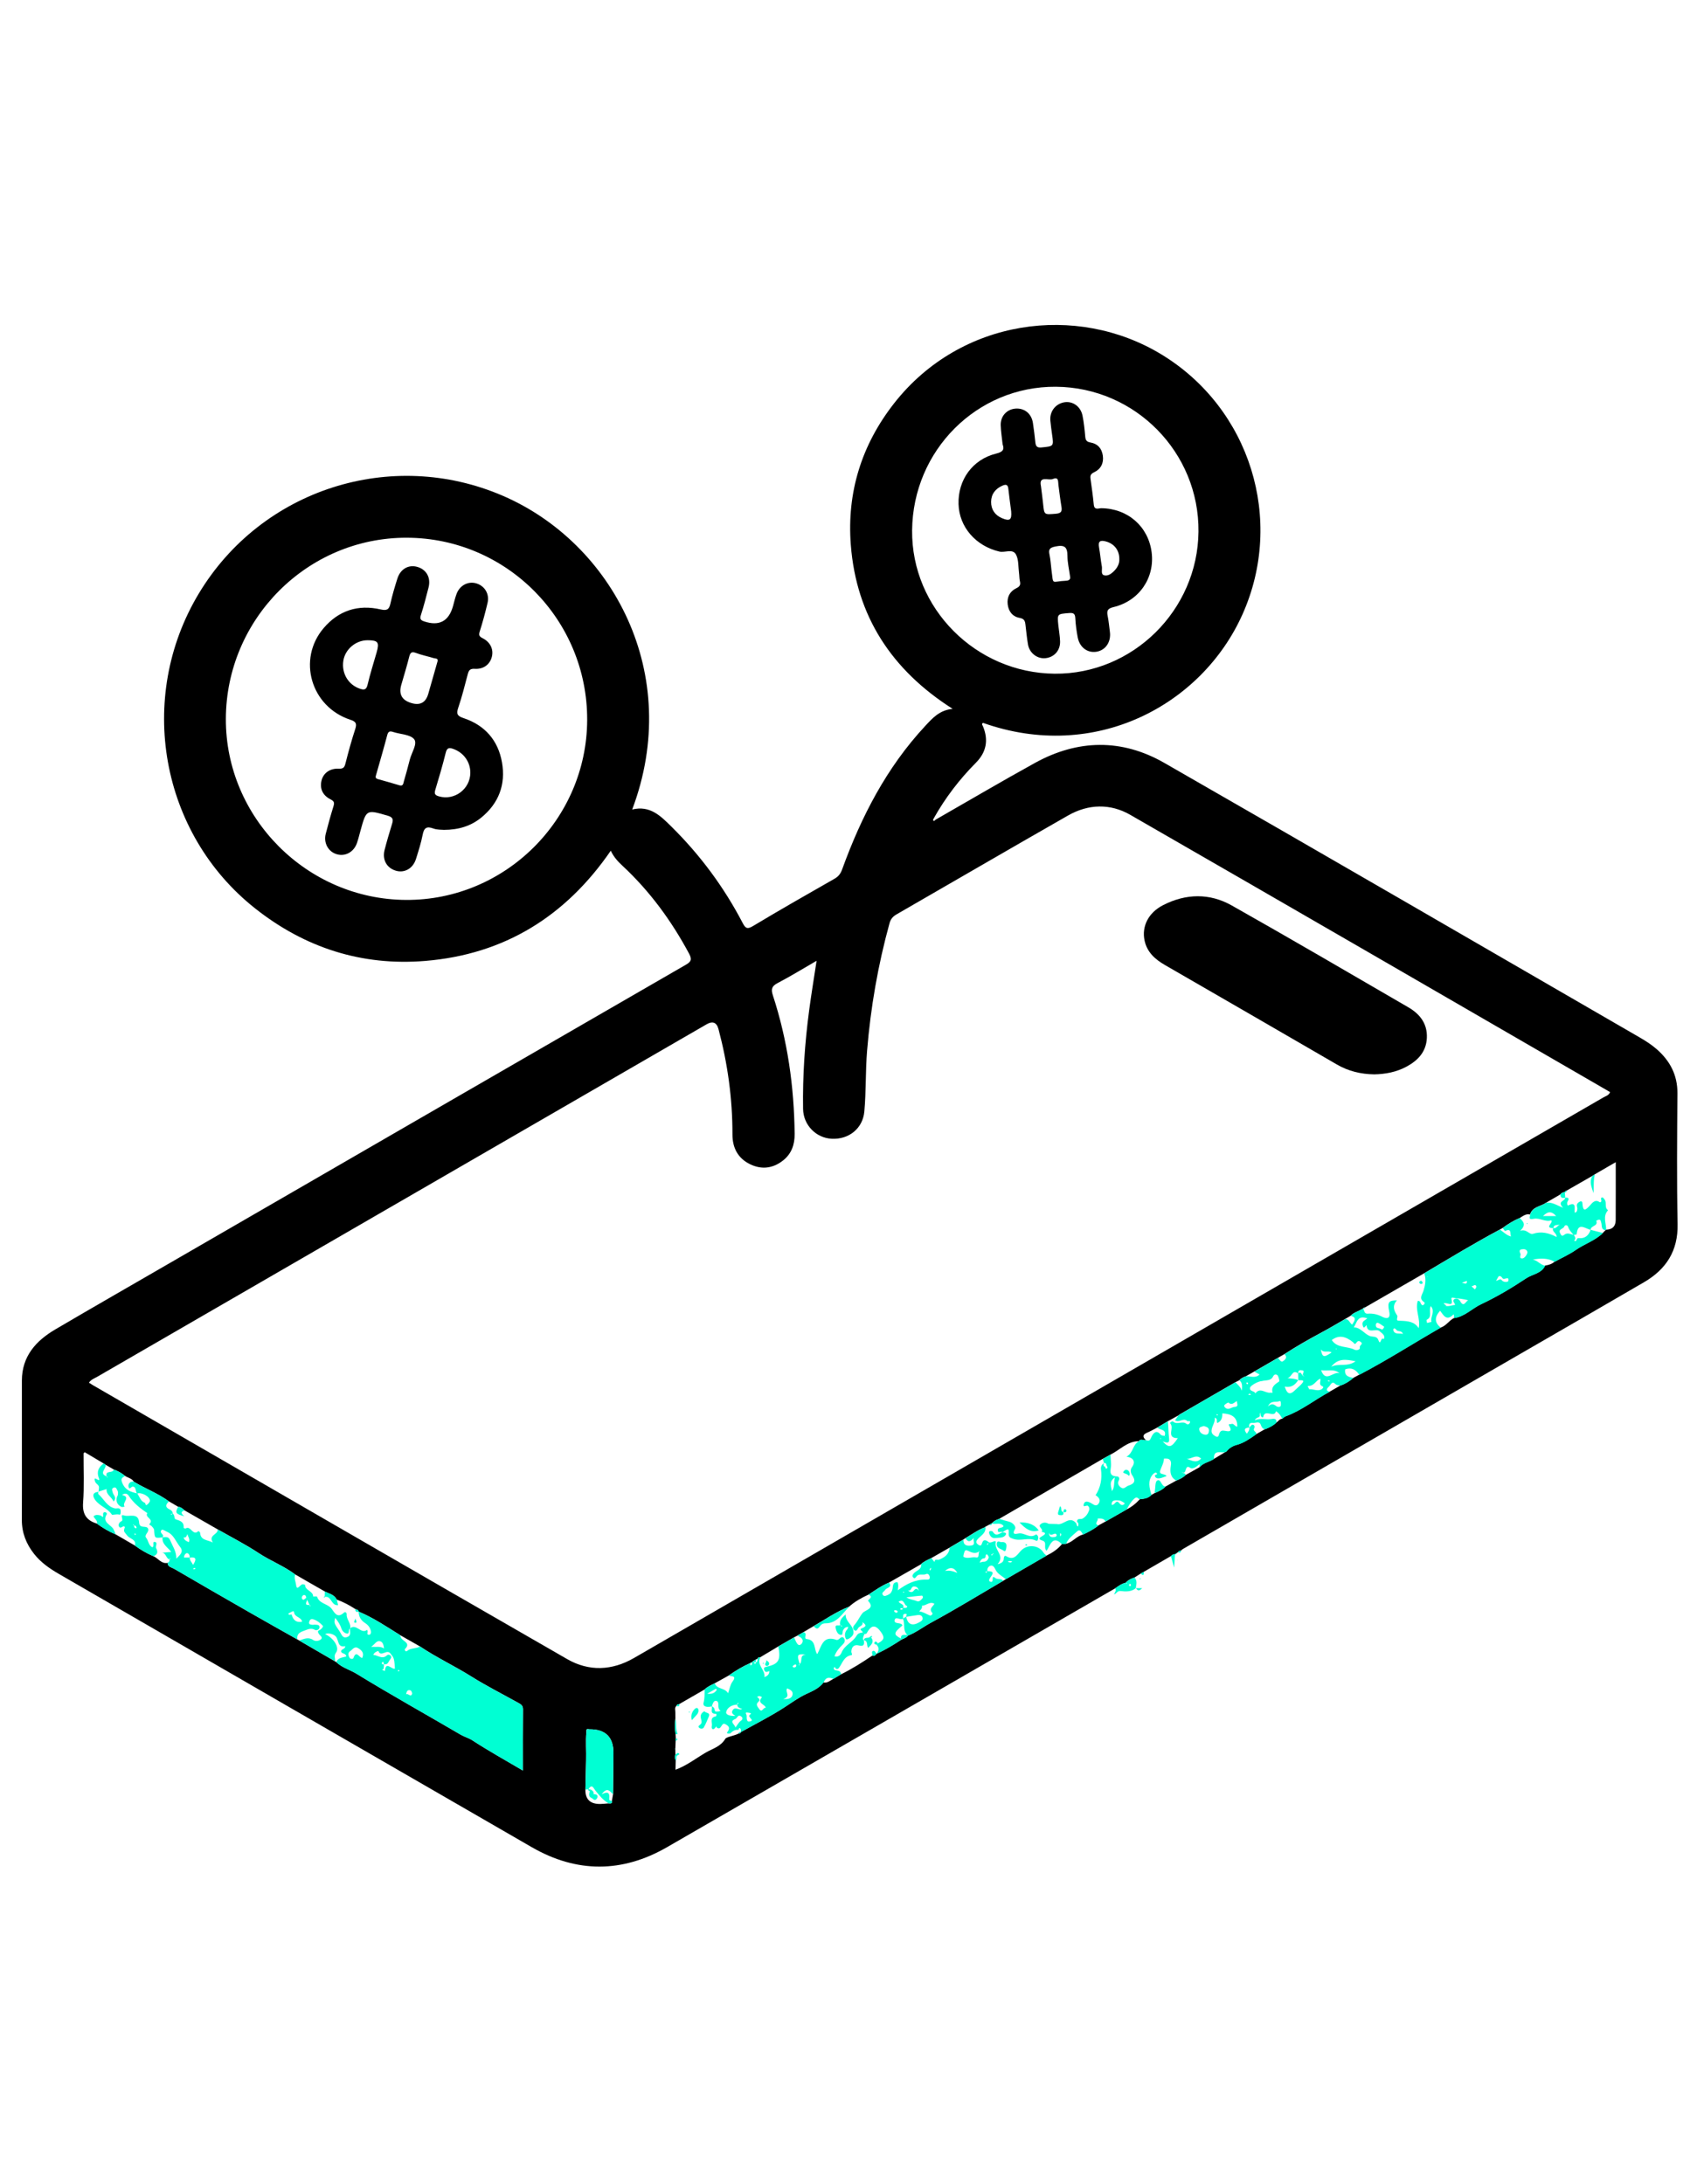 <svg width="156" height="200" viewBox="0 0 156 200" fill="none" xmlns="http://www.w3.org/2000/svg">
<path d="M85.639 75.067C88.673 73.329 91.684 71.553 94.743 69.866C98.674 67.695 102.708 67.632 106.593 69.86C121.134 78.202 135.631 86.621 150.141 95.017C150.672 95.326 151.2 95.665 151.662 96.068C152.879 97.131 153.58 98.435 153.567 100.115C153.538 104.11 153.503 108.107 153.582 112.103C153.63 114.549 152.533 116.233 150.515 117.411C146.742 119.615 142.951 121.794 139.168 123.983C128.872 129.94 118.575 135.896 108.28 141.853C108.216 141.89 108.166 141.951 108.109 141.999C107.99 141.999 107.893 142.031 107.845 142.153C107.806 142.153 107.776 142.165 107.752 142.195C107.686 142.241 107.619 142.287 107.553 142.333L107.568 142.326C107.407 142.3 107.304 142.4 107.196 142.494C106.369 142.974 105.544 143.454 104.717 143.932C104.625 143.984 104.532 144.036 104.438 144.089C104.244 144.213 104.049 144.337 103.855 144.459C103.55 144.558 103.264 144.689 103.05 144.942L103.057 144.933C102.688 145.014 102.394 145.238 102.093 145.446C88.422 153.346 74.754 161.252 61.077 169.143C56.958 171.519 52.794 171.521 48.683 169.15C34.247 160.824 19.826 152.471 5.397 144.13C4.544 143.637 3.745 143.083 3.126 142.3C2.403 141.383 1.996 140.367 2 139.173C2.017 134.919 1.993 130.663 2.004 126.409C2.009 124.201 3.287 122.78 5.061 121.737C8.521 119.704 12.001 117.71 15.474 115.699C31.236 106.582 46.995 97.462 62.764 88.358C63.267 88.068 63.377 87.872 63.082 87.322C61.474 84.322 59.493 81.614 57 79.291C56.585 78.903 56.197 78.501 55.916 77.901C51.785 83.914 46.164 87.402 38.916 87.994C33.124 88.469 27.922 86.794 23.363 83.19C14.682 76.324 12.463 63.913 18.19 54.368C23.937 44.792 35.835 40.988 46.054 45.408C56.06 49.738 62.557 61.703 57.877 74.129C59.52 73.728 60.492 74.727 61.492 75.718C64.112 78.312 66.28 81.241 67.984 84.507C68.224 84.965 68.373 85.136 68.922 84.808C71.39 83.325 73.894 81.896 76.395 80.471C76.759 80.264 76.955 80.004 77.095 79.618C78.843 74.786 81.166 70.283 84.698 66.483C85.364 65.765 86.018 65.021 87.216 64.912C81.639 61.362 78.397 56.431 77.891 49.897C77.518 45.083 78.882 40.721 81.869 36.914C87.942 29.174 98.582 27.749 106.325 32.453C114.452 37.39 117.626 47.603 113.745 56.266C110.029 64.563 100.262 69.836 89.993 66.194C89.831 66.301 89.951 66.413 89.993 66.517C90.514 67.77 90.299 68.882 89.343 69.846C87.829 71.372 86.535 73.065 85.483 74.941C85.459 75.004 85.4 75.1 85.42 75.12C85.507 75.211 85.582 75.153 85.641 75.067H85.639ZM69.2 151.969C69.121 152.013 69.04 152.06 68.96 152.104C68.912 152.143 68.862 152.181 68.814 152.22C68.778 152.229 68.746 152.246 68.719 152.27C68.008 152.589 67.341 152.981 66.708 153.433C66.283 153.67 65.859 153.904 65.434 154.14C65.111 154.305 64.767 154.439 64.507 154.707C63.732 155.154 62.956 155.599 62.183 156.046C62.076 156.068 61.959 156.077 61.926 156.214C61.734 156.382 61.834 156.6 61.828 156.799V156.792C61.828 156.987 61.832 157.185 61.832 157.381C61.775 157.85 61.769 158.318 61.847 158.786C61.854 158.918 61.861 159.051 61.869 159.183C61.863 159.267 61.86 159.352 61.854 159.437C61.845 159.663 61.837 159.886 61.828 160.111L61.797 160.133L61.825 160.159C61.826 160.329 61.828 160.501 61.832 160.671C61.776 160.855 61.782 161.036 61.861 161.213C61.854 161.492 61.849 161.771 61.841 162.05L61.837 162.077L61.849 162.052C62.855 161.688 63.697 161.025 64.605 160.49C65.224 160.126 65.969 159.951 66.403 159.225C66.512 159.044 67.204 158.959 67.603 158.752C67.707 158.736 67.814 158.723 67.83 158.588V158.605C69.162 157.859 70.53 157.172 71.807 156.345C72.465 155.92 73.103 155.448 73.805 155.121C74.399 154.844 74.981 154.604 75.391 154.068C75.743 154.137 75.987 153.902 76.26 153.753C76.501 153.61 76.742 153.468 76.982 153.326C77.992 152.83 78.939 152.231 79.868 151.598C80.043 151.668 80.147 151.569 80.241 151.443L80.25 151.439C81.055 151.07 81.81 150.612 82.549 150.125C82.763 150.038 82.983 149.962 83.134 149.772C83.893 149.467 84.541 148.96 85.257 148.572C87.488 147.365 89.651 146.035 91.839 144.754C91.919 144.706 91.998 144.66 92.077 144.612C93.32 143.892 94.562 143.172 95.805 142.452C96.34 142.189 96.833 141.87 97.216 141.401L97.594 141.362C98.192 141.235 98.549 140.661 99.141 140.524C99.642 140.288 100.133 140.033 100.565 139.682C100.779 139.564 100.991 139.448 101.205 139.33C101.85 138.96 102.492 138.593 103.137 138.224C103.591 138.002 103.977 137.694 104.316 137.321C104.331 137.306 104.364 137.308 104.388 137.301C104.366 137.295 104.344 137.288 104.32 137.282C104.719 137.251 105.114 137.21 105.407 136.891C105.507 136.835 105.607 136.78 105.707 136.725C106.063 136.568 106.425 136.418 106.7 136.126C107.028 135.944 107.357 135.763 107.686 135.58C107.99 135.451 108.297 135.32 108.531 135.074C108.958 134.836 109.386 134.596 109.813 134.358C110.154 133.935 110.712 133.885 111.131 133.595C111.513 133.366 111.895 133.135 112.276 132.906C112.516 132.6 112.842 132.404 113.204 132.306C113.88 132.126 114.428 131.729 114.986 131.341C115.255 131.186 115.527 131.029 115.796 130.874C116.18 130.735 116.539 130.552 116.838 130.268C117.028 130.165 117.135 129.932 117.38 129.917C117.482 129.84 117.571 129.733 117.685 129.692C119.151 129.164 120.355 128.167 121.714 127.447C122.048 127.255 122.382 127.061 122.714 126.869C123.157 126.723 123.543 126.476 123.894 126.173L124.426 125.889C126.975 124.558 129.396 122.998 131.888 121.569C132.391 121.413 132.656 120.928 133.103 120.699C134.084 120.568 134.75 119.816 135.601 119.418C137.03 118.747 138.402 117.928 139.717 117.051C140.293 116.667 141.11 116.622 141.448 115.889C141.766 115.845 142.067 115.758 142.312 115.539C142.962 115.182 143.649 114.878 144.255 114.457C145.058 113.899 146.022 113.602 146.731 112.904C146.815 112.817 146.9 112.73 146.987 112.644L147.026 112.607C147.606 112.598 147.912 112.297 147.916 111.726C147.925 109.989 147.92 108.251 147.92 106.422C147.214 106.83 146.605 107.184 145.996 107.537C145.918 107.587 145.841 107.637 145.763 107.686C144.984 108.133 144.205 108.578 143.426 109.025C143.339 109.053 143.241 109.069 143.241 109.193L143.248 109.167C143.077 109.167 142.944 109.236 142.848 109.376C142.407 109.632 141.963 109.887 141.522 110.144C141.031 110.491 140.287 110.493 140.073 111.215C139.687 111.119 139.417 111.366 139.122 111.54C138.553 111.767 138.044 112.095 137.553 112.454L137.298 112.598C134.942 113.857 132.662 115.243 130.365 116.606C128.558 117.649 126.748 118.694 124.941 119.737C124.889 119.711 124.854 119.726 124.832 119.78L124.782 119.813C124.422 120.071 123.957 120.152 123.643 120.49C123.468 120.594 123.292 120.697 123.115 120.801C122.402 121.209 121.701 121.633 120.977 122.019C119.819 122.639 118.68 123.289 117.578 124.004C117.38 124.116 117.181 124.231 116.984 124.343C116.262 124.761 115.538 125.18 114.816 125.597C114.567 125.739 114.316 125.881 114.066 126.024C113.834 126.105 113.616 126.208 113.448 126.397C113.328 126.457 113.208 126.517 113.088 126.577C111.386 127.562 109.683 128.547 107.981 129.531C107.935 129.57 107.889 129.607 107.841 129.646L107.854 129.626C107.534 129.801 107.215 129.978 106.896 130.154C106.576 130.346 106.257 130.538 105.937 130.73C105.625 130.888 105.323 131.062 105.001 131.201C104.578 131.383 104.608 131.603 104.907 131.874C104.693 131.933 104.438 131.699 104.255 131.969C103.192 131.98 102.511 132.79 101.641 133.211C101.407 133.34 101.172 133.471 100.938 133.601C97.781 135.428 94.625 137.258 91.47 139.086C91.206 139.163 90.975 139.295 90.791 139.501L90.803 139.488C90.713 139.536 90.623 139.583 90.532 139.631C90.43 139.684 90.329 139.739 90.228 139.793H90.192L90.202 139.834V139.837C89.543 140.088 88.974 140.498 88.376 140.856C88.311 140.897 88.248 140.94 88.184 140.98C87.763 141.228 87.342 141.477 86.923 141.724C86.367 142.042 85.809 142.359 85.254 142.679C84.925 142.845 84.574 142.972 84.31 143.246C83.334 143.805 82.357 144.364 81.378 144.924C80.703 145.197 80.119 145.627 79.514 146.02C78.875 146.312 78.264 146.648 77.737 147.123C76.571 147.577 75.548 148.293 74.471 148.914C74.161 149.096 73.851 149.281 73.541 149.464C73.36 149.567 73.177 149.671 72.996 149.776C72.891 149.831 72.784 149.887 72.679 149.944C72.199 150.221 71.719 150.496 71.239 150.773C70.69 151.101 70.14 151.43 69.592 151.761C69.487 151.751 69.392 151.764 69.355 151.886C69.298 151.916 69.243 151.943 69.186 151.973L69.2 151.969ZM16.899 138.31C16.73 138.155 16.558 138.002 16.312 137.978C16.034 137.814 15.753 137.651 15.474 137.487C14.473 136.752 13.303 136.318 12.249 135.68C12.071 135.371 11.717 135.332 11.453 135.153C11.139 134.899 10.796 134.695 10.414 134.564C10.164 134.42 9.917 134.276 9.668 134.132C9.61 134.092 9.553 134.051 9.494 134.012C8.909 133.665 8.322 133.316 7.757 132.982C7.681 133.05 7.651 133.065 7.651 133.08C7.644 134.59 7.718 136.106 7.607 137.607C7.53 138.663 7.927 139.234 8.876 139.522C9.409 139.907 9.969 140.249 10.58 140.5C11.172 140.844 11.763 141.189 12.356 141.532C12.884 141.922 13.447 142.249 14.049 142.507C14.488 142.694 14.763 143.223 15.339 143.118C15.36 143.489 15.709 143.519 15.93 143.65C18.26 145.009 20.597 146.357 22.939 147.699C24.364 148.517 25.798 149.318 27.229 150.127C27.285 150.16 27.342 150.193 27.397 150.226C28.483 150.858 29.568 151.487 30.654 152.119C30.7 152.146 30.744 152.174 30.791 152.202C31.309 152.711 32.028 152.89 32.633 153.262C35.776 155.191 39.003 156.984 42.184 158.85C42.526 159.05 42.898 159.138 43.244 159.362C44.717 160.322 46.257 161.176 47.872 162.129C47.872 160.165 47.863 158.341 47.88 156.517C47.883 156.147 47.645 156.046 47.398 155.907C45.982 155.117 44.521 154.38 43.157 153.524C41.614 152.554 39.961 151.785 38.451 150.769C37.842 150.422 37.232 150.073 36.623 149.726C35.39 148.958 34.184 148.144 32.836 147.577L32.842 147.581C32.81 147.403 32.654 147.392 32.526 147.341C31.991 146.995 31.435 146.691 30.831 146.48C30.612 146.02 30.133 145.941 29.738 145.736C28.834 145.216 27.929 144.697 27.026 144.176C25.987 143.393 24.763 142.934 23.679 142.217C22.475 141.42 21.179 140.762 19.924 140.044C18.916 139.466 17.906 138.888 16.898 138.309L16.899 138.31ZM56.123 164.31C56.136 163.054 56.153 161.797 56.16 160.541C56.17 159.066 55.431 158.336 53.943 158.354C53.917 158.354 53.893 158.342 53.867 158.341C53.655 158.318 53.695 158.396 53.679 158.59C53.601 159.471 53.679 160.351 53.653 161.219C53.627 162.1 53.609 162.988 53.592 163.872C53.575 164.769 54.034 165.209 54.969 165.192C55.22 165.187 55.47 165.155 55.721 165.137C55.887 165.142 56.075 165.175 56.02 164.9C56.055 164.703 56.088 164.507 56.123 164.31ZM8.141 126.613C8.29 126.707 8.397 126.781 8.508 126.845C22.979 135.212 37.441 143.594 51.93 151.93C53.917 153.073 56.031 152.988 58.036 151.829C87.622 134.721 117.207 117.61 146.79 100.493C147.002 100.372 147.275 100.313 147.404 100.012C147.319 99.96 147.24 99.91 147.159 99.862C132.601 91.439 118.053 83.002 103.476 74.616C101.647 73.564 99.642 73.615 97.786 74.673C92.537 77.668 87.318 80.714 82.08 83.729C81.744 83.923 81.543 84.156 81.439 84.529C80.381 88.362 79.704 92.257 79.381 96.221C79.229 98.073 79.296 99.934 79.13 101.782C78.989 103.337 77.71 104.358 76.142 104.278C74.706 104.206 73.545 103.023 73.521 101.544C73.473 98.523 73.679 95.516 74.076 92.523C74.274 91.035 74.519 89.554 74.758 87.981C73.519 88.698 72.382 89.397 71.2 90.016C70.657 90.298 70.568 90.568 70.755 91.142C72.103 95.263 72.701 99.506 72.749 103.833C72.76 104.819 72.459 105.667 71.669 106.28C70.759 106.989 69.747 107.122 68.696 106.623C67.55 106.077 67.053 105.105 67.055 103.872C67.061 100.606 66.617 97.403 65.781 94.251C65.615 93.624 65.251 93.472 64.688 93.797C46.08 104.563 27.469 115.326 8.863 126.096C8.624 126.234 8.34 126.315 8.143 126.616L8.141 126.613ZM20.677 65.828C20.649 74.876 28.097 82.363 37.175 82.407C46.248 82.452 53.718 75.034 53.755 65.939C53.793 56.75 46.39 49.265 37.24 49.241C28.149 49.217 20.706 56.67 20.677 65.828ZM83.503 48.578C83.441 55.705 89.339 61.63 96.555 61.692C103.705 61.753 109.648 55.88 109.72 48.685C109.792 41.426 103.93 35.468 96.663 35.416C89.441 35.365 83.568 41.238 83.503 48.578Z" fill="black"/>
<path d="M102.093 145.446C102.394 145.238 102.688 145.014 103.057 144.933C103.079 144.968 103.103 145.005 103.125 145.04C103.14 145.022 103.155 145.001 103.17 144.983C103.129 144.97 103.09 144.955 103.05 144.942C103.264 144.691 103.55 144.56 103.855 144.459C104.148 144.748 104.023 145.094 103.984 145.428L103.993 145.417C103.602 145.782 103.002 145.747 102.636 145.696C102.241 145.64 102.247 145.96 101.977 145.991C102.104 145.803 102.208 145.637 102.092 145.445L102.093 145.446ZM103.548 145.134C103.519 145.096 103.489 145.057 103.458 145.018C103.426 145.051 103.377 145.081 103.365 145.121C103.336 145.225 103.412 145.249 103.489 145.238C103.513 145.234 103.528 145.171 103.546 145.134H103.548Z" fill="#00FFD3"/>
<path d="M107.196 142.494C107.304 142.4 107.407 142.3 107.568 142.326C107.545 142.688 107.521 143.05 107.492 143.545C107.37 143.113 107.285 142.803 107.198 142.494H107.196Z" fill="#00FFD3"/>
<path d="M103.986 145.43H104.564C104.305 145.71 104.141 145.688 103.995 145.419L103.986 145.43Z" fill="#00FFD3"/>
<path d="M104.44 144.089C104.532 144.037 104.627 143.984 104.719 143.932C104.702 144.121 104.732 144.39 104.44 144.089Z" fill="#00FFD3"/>
<path d="M107.844 142.153C107.892 142.031 107.99 141.999 108.108 141.999C108.121 142.223 107.972 142.169 107.844 142.153Z" fill="#00FFD3"/>
<path d="M107.816 142.863L107.776 142.881L107.782 142.836L107.816 142.863Z" fill="#00FFD3"/>
<path d="M107.553 142.332C107.619 142.286 107.686 142.239 107.752 142.193C107.724 142.293 107.671 142.359 107.553 142.332Z" fill="#00FFD3"/>
<path d="M104.388 144.523C104.403 144.54 104.431 144.558 104.429 144.577C104.429 144.593 104.399 144.61 104.383 144.627C104.368 144.608 104.34 144.592 104.34 144.573C104.34 144.556 104.37 144.54 104.386 144.523H104.388Z" fill="#00FFD3"/>
<path d="M111.14 133.597C110.721 133.887 110.165 133.937 109.822 134.358C109.709 134.38 110.032 133.868 109.641 134.214C109.453 134.382 109.141 134.54 108.958 134.409C108.413 134.014 108.681 135.153 108.201 134.777C108.262 134.936 108.537 134.851 108.539 135.076C108.302 135.321 107.998 135.451 107.693 135.58C107.139 135.277 107.099 134.782 107.187 134.236C107.226 134.001 107.235 133.748 107.008 133.614C106.892 133.543 106.711 133.577 106.561 133.564C106.548 133.961 106.342 134.293 106.216 134.655C106.068 135.081 106.65 134.915 106.801 135.165C106.543 135.251 106.338 135.357 106.124 135.377C105.971 135.392 105.755 135.357 105.729 135.122C105.718 135.019 106.111 135.041 105.83 134.849C105.786 134.819 105.601 134.936 105.529 135.024C105.044 135.617 105.232 136.257 105.417 136.894C105.123 137.216 104.728 137.256 104.329 137.286C104.176 137.245 104.117 136.985 103.84 137.236C103.517 137.528 103.341 137.873 103.144 138.226C102.5 138.595 101.857 138.962 101.213 139.332C101.059 139.005 100.759 139.062 100.483 139.051C100.603 139.25 100.092 139.536 100.572 139.686C100.14 140.037 99.649 140.29 99.149 140.528C99.025 140.319 98.879 139.98 98.615 140.227C98.248 140.57 97.795 140.862 97.6 141.366C97.474 141.379 97.347 141.392 97.221 141.405C96.342 140.513 96.145 141.543 95.812 142.01C95.491 141.695 95.912 141.224 95.436 141.076C94.998 140.94 95.144 140.814 95.419 140.661C95.755 140.473 95.781 140.332 95.351 140.275C95.589 140.007 94.943 139.819 95.281 139.56C95.497 139.396 95.751 139.391 95.995 139.535C96.021 139.549 96.743 139.553 96.765 139.559C97.354 139.714 97.878 138.763 98.499 139.457C98.593 139.542 98.523 139.738 98.707 139.776C98.718 139.62 98.787 139.463 98.604 139.368C98.591 138.973 98.927 139.158 99.099 139.064C99.403 138.898 99.597 138.619 99.708 138.301C99.756 138.167 99.728 137.995 99.588 137.886C99.475 137.799 99.075 138.135 99.237 137.683C99.339 137.402 99.653 137.522 99.841 137.614C100.088 137.736 100.328 138.019 100.567 137.699C100.816 137.363 100.589 137.101 100.29 136.909L100.299 136.918C100.771 136.195 100.906 135.399 100.795 134.555C100.76 134.293 100.869 134.121 101.058 133.974C101.01 134.118 100.978 134.256 101.172 134.319C101.216 134.384 101.211 134.544 101.335 134.467C101.412 134.419 101.383 134.289 101.305 134.21C101.298 134.059 101.248 133.948 101.067 133.964C101.032 133.844 100.995 133.723 100.96 133.603C101.194 133.473 101.429 133.342 101.663 133.213C101.682 133.503 101.698 133.795 101.717 134.084C101.744 134.535 101.373 135.181 102.284 135.2C102.418 135.203 102.529 135.366 102.428 135.558C102.276 135.838 102.4 136.058 102.629 136.217C102.909 136.411 103.079 136.113 103.303 136.043C103.884 135.861 104.004 135.589 103.633 135.061C103.526 134.908 103.437 134.603 103.637 134.341C103.982 133.885 103.783 133.462 103.124 133.396C103.757 133.06 103.683 132.271 104.276 131.972C104.458 131.703 104.715 131.937 104.927 131.878C105.28 132.024 105.313 131.778 105.437 131.533C105.598 131.219 105.871 130.914 106.235 131.346C106.355 131.49 106.497 131.45 106.631 131.489C106.641 131.511 106.648 131.538 106.663 131.557C106.67 131.566 106.694 131.559 106.713 131.561C106.681 131.542 106.652 131.522 106.62 131.503C106.833 130.87 106.207 130.964 105.954 130.735C106.273 130.543 106.593 130.351 106.914 130.157C106.979 130.649 106.96 131.154 107.021 131.631C107.102 132.264 106.822 132.113 106.443 131.994C107.038 132.622 107.224 132.58 107.83 131.692C107.46 131.692 107.172 131.607 107.211 131.162C107.235 130.879 107.355 130.573 107.11 130.309C107.099 130.298 107.302 130.093 107.409 130.185C107.778 130.503 108.253 130.071 108.613 130.381C108.812 130.553 108.949 130.27 108.95 130.239C108.961 130.032 108.764 130.198 108.688 130.124C108.343 129.786 107.937 130.331 107.579 130.06C107.682 129.906 107.778 129.768 107.872 129.628L107.859 129.648C107.905 129.609 107.952 129.572 108 129.533C109.702 128.549 111.404 127.563 113.106 126.579C113.402 126.88 113.743 127.157 113.738 127.652C113.596 127.235 113.9 126.749 113.466 126.398C113.634 126.212 113.854 126.107 114.085 126.027C114.506 126.016 114.954 126.229 115.311 125.863C115.167 125.784 115.001 125.693 114.834 125.601C115.556 125.184 116.28 124.764 117.002 124.347C117.126 124.493 117.281 124.763 117.434 124.663C117.608 124.55 117.923 124.316 117.596 124.008C118.699 123.293 119.838 122.643 120.995 122.023C121.719 121.635 122.421 121.21 123.133 120.804C123.488 120.749 123.549 121.153 123.793 121.299C124.025 120.933 124.226 120.634 123.66 120.492C123.972 120.154 124.439 120.073 124.799 119.815C124.897 120.009 124.895 120.321 125.207 120.295C125.687 120.258 126.104 120.352 126.54 120.577C126.689 120.655 127.374 120.974 127.179 120.082C126.985 119.194 127.179 119.082 127.893 119.076C127.535 119.442 127.52 119.871 127.847 120.365C127.884 120.422 127.943 120.492 127.934 120.546C127.852 120.978 127.867 120.93 128.297 120.948C128.888 120.974 129.51 121.026 129.876 121.624C130.075 120.788 129.527 119.959 129.797 119.122C130.038 119.117 130.02 119.287 130.086 119.383C130.142 119.462 130.188 119.575 130.314 119.493C130.402 119.434 130.482 119.312 130.38 119.244C129.863 118.901 130.212 118.559 130.325 118.177C130.476 117.671 130.59 117.138 130.384 116.606C132.68 115.243 134.961 113.857 137.316 112.598C137.652 112.817 137.931 113.133 138.345 113.229L138.363 113.249L138.345 113.235C138.204 113.024 138.435 112.409 137.793 112.725C137.769 112.736 137.647 112.55 137.569 112.455C138.06 112.097 138.57 111.769 139.139 111.542C139.429 111.846 139.785 112.138 139.159 112.712C139.777 112.491 139.992 113.098 140.352 112.98C141.11 112.729 141.79 112.904 142.504 113.273C142.527 112.882 142.032 112.795 142.203 112.455C142.443 112.526 142.51 112.308 142.787 112.153C142.432 112.184 142.227 112.175 142.216 112.468C141.336 112.431 142.227 111.999 142.021 111.745C141.491 111.935 140.954 111.499 140.429 111.604C139.894 111.713 140.053 111.477 140.091 111.218C140.305 110.497 141.05 110.495 141.541 110.148C142.059 110.044 142.48 110.347 143.104 110.604C142.503 109.98 143.309 110.002 143.291 109.671C143.559 109.649 143.699 109.717 143.52 110.004C143.428 110.153 143.492 110.419 143.56 110.386C144.408 109.972 144.083 110.751 144.17 111.052C144.401 110.99 144.38 110.831 144.402 110.725C144.426 110.615 144.354 110.485 144.36 110.367C144.367 110.194 144.508 110.1 144.644 110.029C144.751 109.976 144.86 110.029 144.866 110.149C144.914 110.99 145.132 110.862 145.595 110.347C145.695 110.238 146.016 109.771 146.422 110.07C146.513 110.137 146.622 110.055 146.603 109.922C146.586 109.804 146.503 109.657 146.706 109.655C146.773 109.655 146.847 109.777 146.906 109.852C147.126 110.137 146.851 110.583 147.218 110.822C146.705 111.374 147.048 112.007 147.044 112.609L147.006 112.646C146.537 112.618 146.682 112.21 146.59 111.955C146.548 111.839 146.559 111.689 146.396 111.686C146.31 111.686 146.221 111.75 146.134 111.785C146.348 112.299 145.599 112.223 145.625 112.622C145.119 112.507 144.447 111.866 144.34 113.03C144.338 113.055 144.164 113.067 144.07 113.085C143.871 112.858 143.656 112.647 143.559 112.341C143.498 112.151 143.26 112.162 143.21 112.311C143.127 112.555 142.621 112.527 142.833 112.935C142.923 113.109 142.986 113.259 143.208 113.072C143.492 112.834 143.789 113.031 144.081 113.078C144.175 113.255 144.327 113.425 144.1 113.604C144.425 113.79 144.251 113.342 144.545 113.377C145.067 113.438 145.457 113.148 145.615 112.614C145.994 112.712 146.374 112.812 146.753 112.91C146.042 113.608 145.078 113.905 144.275 114.462C143.669 114.883 142.983 115.188 142.333 115.544C141.681 115.182 141.002 115.216 140.315 115.345C140.769 115.397 141.029 115.856 141.467 115.895C141.129 116.628 140.309 116.672 139.735 117.056C138.42 117.933 137.049 118.751 135.62 119.423C134.769 119.822 134.1 120.573 133.122 120.705C133.096 120.59 133.142 120.287 133.037 120.391C132.418 121.002 132.158 120.442 131.839 120.025C131.322 120.612 131.309 121.111 131.905 121.576C129.411 123.007 126.992 124.565 124.442 125.896C124.13 125.425 123.732 125.182 123.154 125.39C123.05 126.001 123.473 126.097 123.909 126.179C123.558 126.482 123.172 126.729 122.729 126.875C122.561 126.849 122.391 126.866 122.247 126.729C121.948 126.445 121.841 126.782 121.703 126.932C121.551 127.094 121.252 127.307 121.728 127.454C120.37 128.175 119.166 129.172 117.7 129.7C117.585 129.74 117.497 129.849 117.397 129.925C117.257 129.648 117.094 129.389 116.815 129.229C116.659 129.893 115.772 128.965 115.647 129.76C115.636 129.834 115.427 129.759 115.418 129.592C115.412 129.508 115.394 129.423 115.383 129.338C115.366 129.41 115.327 129.485 115.338 129.554C115.388 129.864 115.03 129.722 114.87 130.054C115.425 129.832 115.874 130.012 116.339 129.949C116.531 129.923 116.91 129.821 116.854 130.279C116.555 130.564 116.197 130.746 115.813 130.885C115.584 130.841 115.499 130.684 115.425 130.473C115.289 130.082 114.949 130.331 114.703 130.298C114.388 130.255 114.312 130.453 114.367 130.726C113.884 130.748 113.874 130.955 114.148 131.285C114.277 131.114 114.402 130.953 114.369 130.728C114.467 130.634 114.567 130.46 114.665 130.462C114.844 130.464 114.901 130.65 114.818 130.798C114.663 131.069 115.108 131.116 115.002 131.352C114.445 131.74 113.897 132.137 113.221 132.318C112.859 132.414 112.532 132.609 112.292 132.918C111.93 133.18 111.061 132.6 111.147 133.606L111.14 133.597ZM134.63 117.717L134.612 117.703L134.636 117.719C134.767 117.837 134.896 117.954 135.027 118.072C135.073 117.985 135.175 117.883 135.156 117.815C135.057 117.442 134.77 117.959 134.63 117.717ZM118.856 125.774C118.292 125.365 118.328 126.055 117.87 126.199C118.331 126.251 118.608 126.245 118.846 126.389C118.566 126.819 118.208 127.093 117.619 126.976C117.798 127.554 118.034 127.833 118.56 127.298C118.737 127.117 118.941 126.962 119.116 126.779C119.59 126.284 119.077 126.428 118.856 126.384C118.852 126.177 118.85 125.97 118.846 125.765C119.182 125.503 119.134 126.055 119.422 126.016C119.025 125.904 119.566 125.571 119.243 125.492C119.055 125.446 118.806 125.438 118.857 125.776L118.856 125.774ZM120.875 126.245C120.478 126.398 120.322 126.91 119.795 126.915C119.592 126.917 119.869 127.106 119.845 127.22C120.224 127.17 120.602 127.431 120.973 127.227C121.049 127.185 121.248 127.019 121.073 126.947C120.659 126.779 120.973 126.456 120.864 126.234C120.883 126.218 120.903 126.205 120.916 126.186C120.923 126.177 120.916 126.158 120.916 126.146C120.903 126.179 120.89 126.212 120.877 126.245H120.875ZM132.296 119.564C132.607 119.684 132.898 119.501 133.205 119.504C133.22 119.32 132.9 119.152 133.135 118.971C133.338 118.814 133.585 118.988 133.663 119.13C134.012 119.77 134.172 119.176 134.409 119.063C133.978 118.956 133.55 118.901 133.122 118.851C133.015 118.838 132.824 118.762 132.884 118.991C133.053 119.634 132.612 119.359 132.365 119.338C131.826 119.294 132.634 119.575 132.306 119.573L132.285 119.612L132.298 119.564H132.296ZM111.212 129.816C111.264 130.261 110.944 130.577 110.917 130.996C110.896 131.293 111.088 131.406 111.282 131.524C111.574 131.701 111.583 131.359 111.626 131.267C111.74 131.009 111.867 130.968 112.137 131.021C112.438 131.081 112.881 131.158 112.54 130.578C112.396 130.335 112.634 130.44 112.711 130.403C112.949 130.287 113.047 130.649 113.274 130.636C113.285 129.681 112.663 129.478 111.906 129.423C111.91 129.74 111.864 130.126 111.447 130.309C111.328 130.165 111.533 129.927 111.212 129.816ZM115.545 126.465C115.207 126.465 114.473 126.873 114.439 127.082C114.382 127.44 114.851 127.342 114.927 127.599C115.361 126.993 115.857 127.615 116.317 127.528C116.376 127.517 116.443 127.539 116.505 127.545C116.348 126.989 116.721 126.764 117.1 126.506C117.163 126.461 117.065 126.127 116.978 125.959C116.954 125.911 116.692 125.743 116.555 126.037C116.347 126.48 115.863 126.365 115.545 126.463V126.465ZM125.177 120.725C124.261 120.389 124.236 121.12 123.937 121.545C124.579 121.558 124.88 122.141 125.414 122.344C125.641 122.431 126.045 122.335 126.17 122.673C126.407 123.319 126.392 122.459 126.627 122.591C126.767 122.671 126.748 122.368 126.684 122.27C126.591 122.126 126.44 122.019 126.307 121.903C125.962 121.598 125.188 122.217 125.105 121.345C124.978 121.432 124.841 121.794 124.743 121.314C124.675 120.976 124.961 120.917 125.177 120.727V120.725ZM121.924 122.71C122.419 123.476 123.331 123.243 124.014 123.599C124.189 123.69 124.542 123.594 124.492 123.4C124.433 123.171 124.832 123.097 124.59 122.894C124.405 122.739 124.278 122.798 124.153 122.981C124.018 123.177 123.951 122.977 123.87 122.911C123.257 122.42 122.62 122.18 121.922 122.71H121.924ZM124.101 124.656C123.185 124.465 122.487 124.371 121.871 125.158C122.585 124.807 123.327 125.211 124.101 124.656ZM120.947 125.466C121.359 126.69 122.107 125.501 122.644 125.761C122.136 125.305 121.52 125.579 120.947 125.466ZM139.201 114.815C139.262 114.893 139.006 115.278 139.395 115.23C139.561 115.21 139.77 114.939 139.824 114.745C139.879 114.54 139.685 114.364 139.441 114.388C139.264 114.407 138.989 114.398 139.201 114.815ZM110.206 130.582C110.038 130.654 109.748 130.652 109.787 130.909C109.824 131.162 110.036 131.341 110.32 131.378C110.603 131.415 110.664 131.213 110.677 131.01C110.695 130.704 110.435 130.661 110.206 130.582ZM113.228 128.295C112.981 128.442 112.768 128.716 112.469 128.44C112.436 128.411 112.209 128.551 112.108 128.651C112.03 128.727 112.098 128.843 112.178 128.911C112.484 129.173 112.739 128.847 113.021 128.834C113.429 128.815 113.248 128.555 113.228 128.295ZM130.987 119.6C130.779 120.053 131.165 120.597 130.609 120.858C130.581 120.871 130.629 121.046 130.644 121.146C130.781 121.113 130.915 121.081 131.052 121.048C130.915 120.601 131.423 120.117 130.987 119.6ZM116.086 128.793C116.461 128.429 116.66 128.636 116.891 128.795C116.921 128.815 117.255 128.917 117.262 128.662C117.266 128.555 117.288 128.235 117.126 128.307C116.808 128.45 116.348 128.184 116.084 128.793H116.086ZM136.953 117.282C137.182 117.256 137.35 117.038 137.492 117.235C137.636 117.437 138.077 117.433 138.097 117.272C138.149 116.859 137.8 117.156 137.63 117.108C137.547 117.084 137.503 116.949 137.422 116.899C137.152 116.73 137.163 117.012 136.953 117.283V117.282ZM101.776 137.801C102.079 137.855 102.158 137.278 102.442 137.618C102.596 137.801 102.697 137.875 102.896 137.766C102.932 137.747 102.961 137.642 102.959 137.642C102.793 137.552 102.627 137.408 102.453 137.398C102.158 137.384 101.752 137.295 101.774 137.803L101.776 137.801ZM109.96 133.567C109.499 133.113 109.076 133.638 108.642 133.579C109.076 133.728 109.513 134.033 109.96 133.567ZM101.789 136.544C102.071 136.193 101.953 135.794 102.069 135.281C101.456 135.707 101.767 136.156 101.789 136.544ZM121.906 123.845C121.586 123.633 121.182 123.945 120.918 123.561C121.069 124.307 121.182 124.342 121.906 123.845ZM142.466 111.355C141.965 110.812 141.655 110.993 141.258 111.355H142.466ZM128.445 122.154C128.301 121.785 127.987 121.988 127.834 121.777C127.644 121.515 127.487 121.683 127.59 121.899C127.738 122.213 128.113 122.058 128.445 122.154ZM126.726 121.495C126.558 121.384 126.392 121.247 126.204 121.155C126.067 121.087 125.96 121.168 125.953 121.327C125.934 121.672 126.266 121.594 126.435 121.707C126.575 121.801 126.651 121.665 126.726 121.497V121.495ZM96.034 140.347C96.04 140.818 96.32 140.766 96.569 140.744C96.675 140.735 96.78 140.629 96.728 140.532C96.566 140.227 96.182 140.833 96.034 140.347ZM133.707 117.509C133.805 117.309 134.338 117.81 134.294 117.295C134.085 117.37 133.897 117.439 133.707 117.509ZM114.138 126.583C114.124 126.624 114.089 126.677 114.101 126.694C114.129 126.729 114.181 126.744 114.223 126.766C114.238 126.725 114.273 126.672 114.26 126.65C114.238 126.616 114.181 126.605 114.138 126.583ZM114.535 127.695C114.487 127.671 114.445 127.63 114.402 127.63C114.358 127.63 114.314 127.667 114.268 127.687C114.31 127.707 114.353 127.744 114.397 127.746C114.441 127.746 114.485 127.715 114.535 127.695ZM97.064 140.382C97.055 140.484 97.046 140.554 97.046 140.624C97.046 140.644 97.075 140.665 97.09 140.685C97.114 140.624 97.145 140.563 97.155 140.498C97.158 140.473 97.112 140.441 97.064 140.382ZM111.402 129.613C111.441 129.596 111.48 129.581 111.519 129.565C111.489 129.544 111.461 129.519 111.43 129.508C111.415 129.502 111.373 129.524 111.373 129.528C111.376 129.556 111.389 129.583 111.4 129.613H111.402ZM121.686 126.511C121.704 126.494 121.725 126.478 121.743 126.461C121.699 126.441 121.656 126.415 121.608 126.402C121.595 126.398 121.571 126.434 121.553 126.452C121.597 126.472 121.64 126.493 121.684 126.511H121.686ZM122.36 123.507C122.345 123.5 122.327 123.479 122.317 123.485C122.299 123.494 122.286 123.515 122.271 123.529C122.301 123.539 122.328 123.546 122.358 123.555C122.358 123.539 122.358 123.524 122.358 123.507H122.36ZM130.648 116.888L130.692 116.916L130.696 116.866L130.648 116.888ZM106.301 131.736C106.288 131.718 106.273 131.701 106.26 131.682C106.244 131.697 106.216 131.712 106.214 131.729C106.214 131.745 106.238 131.764 106.253 131.782C106.27 131.767 106.286 131.753 106.303 131.738L106.301 131.736Z" fill="#00FFD3"/>
<path d="M30.656 152.119C29.57 151.487 28.485 150.858 27.399 150.226C27.816 150.086 28.219 149.87 28.671 150.176C28.895 150.328 29.223 150.26 29.387 150.11C29.594 149.922 29.286 149.776 29.19 149.613C29.125 149.504 29.044 149.357 29.207 149.294C29.424 149.211 29.62 148.941 29.555 148.875C29.314 148.618 29.027 148.382 28.667 148.279C28.42 148.208 28.33 148.387 28.298 148.555C28.259 148.76 28.453 148.77 28.597 148.786C28.671 148.795 28.75 148.766 28.826 148.773C29.016 148.795 29.297 148.755 29.244 149.058C29.214 149.229 28.98 149.34 28.815 149.242C28.533 149.074 28.219 149.178 28.019 149.261C27.663 149.41 27.111 149.499 27.227 150.127C25.797 149.318 24.362 148.515 22.937 147.699C20.596 146.357 18.258 145.011 15.928 143.65C15.705 143.521 15.358 143.489 15.337 143.118C15.467 143.041 15.577 142.954 15.502 142.777C15.537 142.773 15.57 142.771 15.605 142.767C15.596 142.74 15.585 142.712 15.576 142.684C15.555 142.719 15.533 142.754 15.513 142.79C15.184 142.712 15.219 142.225 14.843 142.186C15.092 142.164 15.341 142.142 15.679 142.11C15.326 141.669 14.796 141.383 14.885 140.77C15.147 140.762 15.419 140.665 15.57 141.028C15.799 141.577 16.159 142.075 16.144 142.729C16.447 142.402 16.866 142.121 16.48 141.645C16.098 141.172 15.908 140.53 15.286 140.266C15.127 140.197 14.887 140.031 14.82 140.083C14.586 140.268 14.817 140.421 14.928 140.583C14.953 140.622 14.905 140.713 14.891 140.779C14.15 140.868 14.161 140.868 14.11 140.107C14.1 139.976 13.966 139.841 13.864 139.732C13.805 139.668 13.607 139.632 13.691 139.546C14.128 139.099 13.214 138.949 13.491 138.558C12.821 138.117 12.206 137.624 11.761 136.935C11.676 136.802 11.438 136.673 11.176 136.902C12.033 137.086 11.133 137.603 11.401 137.941C11.431 137.978 11.185 138.028 11.084 137.973C10.736 137.781 10.594 137.485 10.705 137.09C10.726 137.016 10.788 136.952 10.794 136.88C10.803 136.756 10.822 136.605 10.762 136.51C10.683 136.381 10.639 136.119 10.391 136.233C10.172 136.337 10.284 136.499 10.325 136.684C10.375 136.915 10.727 137.116 10.402 137.496C10.201 137.044 9.703 136.874 9.76 136.355C9.479 136.446 9.243 136.52 9.007 136.595L9.018 136.606C9.034 136.483 9.055 136.359 9.064 136.235C9.086 135.968 8.791 135.905 8.711 135.68C8.473 134.995 9.138 135.789 9.084 135.441C9.077 135.399 9.055 135.358 9.038 135.316C8.831 134.758 9.027 134.341 9.488 134.014C9.546 134.055 9.603 134.096 9.66 134.134C9.764 134.481 8.999 134.936 9.789 135.2C9.773 135.275 9.775 135.329 9.872 135.275C9.839 135.255 9.808 135.233 9.775 135.213C9.568 134.588 10.371 134.954 10.406 134.566C10.79 134.699 11.133 134.9 11.445 135.155C11.233 135.314 11.001 135.333 11.193 135.792C11.481 136.479 11.983 136.618 12.566 136.754C12.777 137.059 12.865 137.463 13.26 137.616C13.353 137.653 13.281 137.927 13.473 137.781C13.587 137.694 13.726 137.539 13.724 137.417C13.713 137.029 12.943 136.618 12.555 136.765C12.367 136.577 12.5 136.156 12.149 136.125C12.027 136.113 11.831 136.505 11.761 136.115C11.724 135.914 11.894 135.621 12.243 135.681C13.297 136.32 14.468 136.754 15.469 137.489C15.166 137.766 15.086 138.021 15.539 138.227C15.705 138.303 15.812 138.427 15.821 138.619C15.758 138.626 15.696 138.634 15.633 138.641C15.646 138.669 15.659 138.698 15.673 138.726C15.72 138.687 15.766 138.648 15.812 138.608C16.024 138.726 15.917 139.073 16.076 139.125C16.488 139.256 16.866 139.356 16.809 139.908C16.809 139.922 16.957 139.989 16.992 139.967C17.462 139.649 17.658 140.711 18.164 140.201C18.166 140.199 18.315 140.293 18.319 140.347C18.358 141.071 18.984 140.989 19.486 141.25C19.037 140.546 20.009 140.532 19.918 140.048C21.174 140.766 22.471 141.425 23.675 142.223C24.759 142.939 25.983 143.401 27.022 144.182C26.902 144.507 27.076 144.867 27.109 145.144C27.187 145.793 27.523 144.948 27.789 145.086C27.831 145.108 27.929 145.112 27.929 145.121C27.916 145.662 28.677 145.672 28.669 146.203C28.623 146.214 28.577 146.225 28.531 146.238C28.518 146.242 28.505 146.255 28.494 146.262C28.549 146.24 28.607 146.218 28.662 146.196C28.788 146.198 29.011 146.17 29.024 146.207C29.216 146.827 29.903 146.84 30.29 147.234C30.558 147.505 30.804 148.308 31.483 147.678C31.622 147.551 31.749 147.697 31.738 147.824C31.697 148.299 32.168 148.64 32.055 149.124C31.845 149.216 32.035 149.619 31.773 149.588C31.553 149.562 31.332 149.373 31.252 149.117C31.143 148.764 30.944 148.474 30.689 148.147C30.569 148.605 30.56 148.611 31.11 149.416C31.271 149.65 31.352 150.068 31.799 149.9C32.203 149.748 32 149.39 32.044 149.117C32.611 148.616 33.049 149.689 33.612 149.244C33.628 149.311 33.673 149.383 33.658 149.44C33.627 149.575 33.597 149.709 33.791 149.696C33.953 149.685 33.981 149.492 33.964 149.401C33.907 149.071 33.722 148.816 33.429 148.629C33.052 148.389 32.833 148.044 32.834 147.581C34.182 148.147 35.388 148.962 36.621 149.73C36.667 149.84 36.69 149.973 36.767 150.058C37.016 150.337 37.603 150.501 37.055 151.024C37.038 151.041 37.109 151.316 37.271 151.177C37.618 150.882 38.087 150.993 38.451 150.775C39.961 151.79 41.614 152.56 43.157 153.529C44.521 154.386 45.982 155.121 47.398 155.913C47.645 156.051 47.883 156.151 47.88 156.522C47.863 158.346 47.872 160.17 47.872 162.135C46.255 161.182 44.715 160.327 43.244 159.367C42.898 159.142 42.526 159.055 42.184 158.856C39.003 156.989 35.776 155.196 32.633 153.267C32.028 152.896 31.311 152.717 30.791 152.207C30.938 151.777 31.367 151.792 31.699 151.689C31.669 151.343 31.265 151.482 31.223 151.209C31.247 150.985 31.599 151.041 31.608 150.741C30.927 150.889 31.012 150.276 30.805 149.935C30.63 149.643 30.052 149.48 29.76 149.639C30.523 149.975 31.121 150.863 30.765 151.329C30.516 151.655 30.735 151.875 30.654 152.124L30.656 152.119ZM28.361 146.957C28.311 147.071 28.37 147.071 28.453 147.043C28.418 147.018 28.381 146.994 28.346 146.968C28.243 146.761 28.139 146.554 28.038 146.345C28.034 146.183 27.966 146.03 27.8 146.061C27.741 146.072 27.538 146.264 27.671 146.427C27.827 146.619 27.91 146.327 28.047 146.338C28.328 146.454 27.637 147.066 28.361 146.957ZM37.169 155.167C37.345 154.993 37.594 155.477 37.725 155.113C37.755 155.028 37.659 154.814 37.581 154.79C37.267 154.691 37.219 154.94 37.175 155.169L37.153 155.185L37.171 155.169L37.169 155.167ZM17.361 142.64C17.392 142.439 17.278 142.243 17.132 142.221C17.034 142.206 16.838 142.389 16.846 142.627H17.376C17.352 142.902 17.562 143.044 17.673 143.303C18.026 142.767 17.955 142.546 17.363 142.64H17.361ZM35.151 152.386L35.072 152.146C35.028 152.202 34.937 152.274 34.948 152.307C34.98 152.394 35.061 152.457 35.163 152.37C35.15 152.518 35.141 152.663 35.126 152.811C35.12 152.861 34.858 152.868 35.1 152.962C35.146 152.981 35.192 152.996 35.238 153.01C35.312 152.065 35.864 152.909 36.154 152.796C36.1 151.624 35.944 151.724 35.772 151.452C35.438 150.924 34.873 151.81 34.635 151.183C34.629 151.17 34.245 151.29 34.177 151.539C34.599 151.572 34.995 151.99 35.428 151.578C35.523 151.489 35.689 151.515 35.774 151.629C35.862 151.749 35.787 151.869 35.705 151.973C35.558 152.159 35.513 152.484 35.151 152.383V152.386ZM33.159 151.818C33.37 151.371 33.111 151.105 32.766 150.911C32.434 150.723 32.255 151.077 32.041 151.212C31.826 151.349 31.887 151.635 32.022 151.829C32.079 151.912 32.312 151.956 32.356 151.827C32.622 151.057 32.883 151.81 33.159 151.82V151.818ZM27.656 148.502C27.585 148.063 26.954 148.098 26.921 147.629C26.915 147.544 26.845 147.518 26.764 147.564C26.637 147.638 26.393 147.73 26.4 147.78C26.428 147.948 26.685 147.808 26.698 147.852C26.838 148.339 27.107 148.611 27.654 148.502H27.656ZM35.159 150.956C35.118 150.636 35.05 150.346 34.786 150.289C34.452 150.215 34.334 150.566 33.974 150.801C34.48 150.834 34.83 150.729 35.159 150.957V150.956ZM17.291 141.217C17.42 140.903 17.189 140.711 17.162 140.474C17.084 140.622 17.066 140.838 16.809 140.779C16.861 141.026 17.053 141.121 17.289 141.217H17.291ZM36.575 152.953C36.536 152.942 36.499 152.926 36.461 152.922C36.451 152.922 36.424 152.964 36.429 152.979C36.442 153.012 36.468 153.04 36.49 153.07C36.52 153.031 36.547 152.994 36.575 152.953ZM17.78 143.702C17.824 143.681 17.867 143.661 17.911 143.641C17.876 143.619 17.839 143.572 17.81 143.578C17.752 143.589 17.701 143.628 17.647 143.655C17.691 143.67 17.734 143.687 17.78 143.702Z" fill="#00FFD3"/>
<path d="M86.939 141.726C87.36 141.479 87.781 141.229 88.202 140.982C88.174 141.473 88.466 141.584 88.876 141.534C89.373 141.473 89.061 141.13 89.138 140.821C88.834 141.229 88.601 141.226 88.394 140.858C88.992 140.5 89.561 140.09 90.218 139.839C90.281 140.419 89.757 140.622 89.476 140.977C89.284 141.218 89.41 141.357 89.583 141.468C89.773 141.588 89.842 141.532 89.921 141.279C90.041 140.893 90.32 141.05 90.545 141.242C90.517 141.335 90.283 141.311 90.406 141.49C90.449 141.405 90.493 141.32 90.536 141.233C90.754 141.344 91.215 140.927 91.154 141.242C91.014 141.966 92.042 142.446 91.328 143.233C91.721 143.153 91.885 142.989 91.889 142.76C91.893 142.561 91.97 142.406 92.118 142.5C92.868 142.976 93.144 142.298 93.529 141.94C94.127 141.383 95.12 141.493 95.543 142.19C95.606 142.293 95.718 142.367 95.809 142.455C94.566 143.175 93.324 143.895 92.081 144.616C91.763 144.324 91.328 144.139 91.138 143.735C91.032 143.51 90.907 143.314 90.685 143.373C90.501 143.423 90.346 143.63 90.399 143.884C90.333 143.901 90.266 143.919 90.2 143.936C90.229 143.971 90.257 144.006 90.287 144.041C90.322 143.986 90.355 143.929 90.39 143.873C91.59 143.851 90.109 144.691 90.695 144.85C91.047 144.933 90.704 144.165 91.095 144.484C91.35 144.693 91.668 144.497 91.841 144.758C89.651 146.039 87.488 147.368 85.259 148.576C84.543 148.963 83.897 149.469 83.136 149.776C83.112 149.754 83.09 149.733 83.066 149.713C82.606 149.301 82.9 148.681 82.65 148.212C82.754 148.157 82.859 148.101 82.962 148.046C83.112 148.808 83.559 148.899 84.162 148.555C84.319 148.467 84.55 148.349 84.443 148.086C84.36 147.887 84.168 147.874 83.987 147.898C83.642 147.944 83.297 148.003 82.953 148.059C82.909 147.968 83.138 147.798 82.907 147.782C82.573 147.758 82.728 148.064 82.662 148.221C82.425 148.413 81.975 147.944 81.903 148.376C81.849 148.701 82.333 148.587 82.541 148.731C82.576 148.755 82.59 148.81 82.614 148.851C81.797 149.53 81.781 149.676 82.469 150.034C82.497 150.066 82.525 150.097 82.551 150.128C81.812 150.616 81.059 151.074 80.254 151.443C80.459 151.168 80.516 150.893 80.254 150.62C80.293 150.573 80.332 150.529 80.368 150.483C80.985 150.158 80.991 149.927 80.658 149.458C80.097 148.668 79.722 148.855 79.336 149.573C79.312 149.619 79.2 149.617 79.128 149.637C79.076 149.589 79.024 149.54 78.971 149.491C79.032 149.346 78.563 149.235 78.917 149.1C79.453 148.895 79.191 148.72 78.936 148.52C78.901 148.504 78.864 148.487 78.829 148.471C78.867 148.483 78.906 148.498 78.943 148.511C79.076 148.875 78.679 148.89 78.561 149.089C78.485 149.218 78.408 149.41 78.227 149.287C78.057 149.17 78.064 148.976 78.208 148.818C78.513 148.487 78.685 148.066 78.967 147.71C79.192 147.426 80.184 147.311 79.456 146.574C79.456 146.574 79.587 146.441 79.654 146.368C79.822 146.177 79.643 146.111 79.528 146.021C80.134 145.627 80.717 145.197 81.393 144.924C81.722 145.374 81.17 145.372 81.042 145.587C80.948 145.747 80.647 145.845 80.843 146.078C80.967 146.224 81.181 146.096 81.332 146.026C81.528 145.936 81.626 145.79 81.7 145.55C81.768 145.332 81.663 144.841 82.176 144.898C82.287 145.153 82.213 145.4 82.198 145.625C82.962 145.057 83.782 144.625 84.775 144.647C84.94 144.651 85.112 144.669 85.117 144.46C85.123 144.265 84.964 144.049 84.796 144.134C84.511 144.278 84.162 144.062 83.93 144.328C83.83 144.442 83.743 144.625 83.588 144.433C83.476 144.294 83.579 144.152 83.697 144.034C83.935 143.796 84.384 143.722 84.323 143.246C84.587 142.972 84.938 142.845 85.266 142.679C85.364 142.799 85.46 142.921 85.558 143.041C85.566 142.692 85.815 142.88 85.972 142.819C86.459 142.631 86.893 142.332 86.937 141.724L86.939 141.726ZM90.846 142.319C90.807 142.339 90.77 142.358 90.731 142.378C90.755 142.4 90.778 142.424 90.802 142.446C90.824 142.413 90.846 142.38 90.868 142.345C90.9 142.324 90.931 142.304 90.96 142.28C90.962 142.278 90.938 142.245 90.927 142.225C90.9 142.256 90.874 142.287 90.846 142.319ZM82.648 147.272C82.757 147.147 83.036 147.366 83.06 147.071C82.746 147.047 82.818 146.342 82.266 146.665C82.381 146.888 82.874 146.896 82.658 147.285C82.569 147.27 82.473 147.232 82.412 147.335C82.409 147.342 82.436 147.381 82.457 147.389C82.566 147.429 82.638 147.4 82.648 147.274V147.272ZM89.69 142.031C89.319 142.335 88.963 142.173 88.641 142.018C88.457 141.929 88.361 141.924 88.296 142.101C88.241 142.252 88.163 142.531 88.213 142.561C88.571 142.778 88.97 142.542 89.367 142.618C89.712 142.682 89.5 142.221 89.69 142.031ZM85.543 146.861C85.102 146.595 84.787 147.066 84.395 147.025C84.508 147.294 84.118 147.553 84.161 147.558C84.528 147.599 84.812 147.811 85.137 147.935C85.244 147.976 85.431 147.782 85.357 147.704C84.997 147.318 85.405 147.123 85.545 146.861H85.543ZM82.977 146.27C83.309 146.488 83.631 146.488 83.932 146.617C84.153 146.711 84.312 146.515 84.449 146.366C84.534 146.273 84.471 146.109 84.393 146.115C83.919 146.148 83.448 146.214 82.977 146.272V146.27ZM84.124 145.681C84.043 145.468 84.002 145.256 83.647 145.28C83.367 145.299 83.455 145.779 83.119 145.613C83.147 145.638 83.171 145.668 83.201 145.69C83.367 145.825 83.529 145.823 83.662 145.649C83.849 145.408 83.974 145.474 84.122 145.681H84.124ZM87.644 144.032C87.349 143.514 86.971 143.455 86.509 143.855C86.904 143.781 87.207 143.857 87.644 144.032ZM89.685 143.094C89.842 143.054 89.934 143.007 90.024 143.011C90.303 143.024 90.447 142.847 90.516 142.629C90.54 142.551 90.408 142.341 90.344 142.339C90.135 142.334 90.335 142.688 90.061 142.705C89.912 142.714 89.786 142.823 89.685 143.096V143.094ZM82.034 147.688C82.157 147.68 82.204 147.608 82.168 147.536C82.146 147.49 82.052 147.457 81.988 147.455C81.934 147.453 81.803 147.446 81.875 147.571C81.908 147.629 81.989 147.658 82.034 147.688ZM85.235 143.667C85.217 143.545 85.2 143.537 85.171 143.607C85.15 143.654 85.113 143.692 85.1 143.74C85.095 143.759 85.132 143.79 85.15 143.816C85.183 143.759 85.217 143.7 85.235 143.667ZM92.655 142.965C92.53 142.958 92.437 142.939 92.349 142.952C92.277 142.963 92.275 143.026 92.349 143.05C92.415 143.07 92.489 143.074 92.559 143.07C92.583 143.07 92.604 143.024 92.657 142.965H92.655ZM87.587 144.42L87.591 144.407H87.536L87.587 144.42ZM82.722 145.853C82.741 145.836 82.759 145.819 82.778 145.801C82.761 145.782 82.745 145.749 82.726 145.749C82.708 145.749 82.674 145.779 82.674 145.797C82.674 145.816 82.704 145.834 82.722 145.853Z" fill="#00FFD3"/>
<path d="M75.393 154.07C74.985 154.606 74.403 154.844 73.807 155.123C73.105 155.449 72.466 155.92 71.809 156.347C70.531 157.174 69.163 157.861 67.832 158.607C67.823 158.505 67.849 158.374 67.795 158.307C67.631 158.097 67.666 158.42 67.566 158.409C67.269 158.376 67.066 158.533 66.861 158.723C66.817 158.763 66.457 158.776 66.581 158.618C66.891 158.219 66.708 158.043 66.383 157.874C66.021 157.683 66.045 158.549 65.596 158.175C65.587 158.167 65.63 157.986 65.528 158.145C65.294 158.507 65.107 158.331 65.17 158.04C65.231 157.754 64.947 157.286 65.508 157.176C65.626 157.152 65.595 156.93 65.543 156.932C64.939 156.954 65.255 156.485 65.159 156.241C65.303 156.306 65.408 156.395 65.425 156.568C65.449 156.816 65.65 156.705 65.779 156.718C65.84 156.723 65.907 156.672 65.971 156.648C65.585 156.446 65.936 155.889 65.608 155.761C65.349 155.66 65.242 156.014 65.17 156.254C64.801 156.356 64.3 156.326 64.415 155.9C64.526 155.485 64.496 155.11 64.509 154.715C64.769 154.447 65.113 154.312 65.436 154.148C65.644 154.718 66.353 154.526 66.654 155.053C66.804 154.637 66.856 154.262 67.053 154C67.483 153.431 66.989 153.522 66.71 153.441C67.343 152.988 68.011 152.597 68.718 152.279C68.7 152.344 68.685 152.409 68.669 152.471C68.709 152.473 68.761 152.494 68.789 152.475C68.89 152.409 68.837 152.314 68.816 152.226C68.864 152.187 68.914 152.148 68.962 152.11C68.977 152.154 69.001 152.191 69.032 152.226C69.049 152.266 69.056 152.338 69.08 152.344C69.173 152.368 69.206 152.313 69.197 152.224L69.186 152.235C69.376 152.187 69.333 152.015 69.372 151.886C69.409 151.764 69.503 151.751 69.608 151.761C69.228 152.479 70.098 152.911 69.98 153.575C70.277 153.467 70.447 153.306 70.428 153.005C70.439 152.985 70.448 152.963 70.46 152.942C70.452 152.966 70.445 152.99 70.439 153.014C70.249 153.094 70.044 153.204 69.957 152.898C69.904 152.711 69.99 152.667 70.188 152.625C71.294 152.377 71.492 152.017 71.257 150.773C71.737 150.496 72.217 150.221 72.699 149.944C72.764 150.084 72.819 150.228 72.891 150.361C72.991 150.542 73.122 150.76 73.345 150.561C73.493 150.429 73.561 150.191 73.377 150.009C73.277 149.911 73.138 149.852 73.017 149.776C73.198 149.672 73.38 149.569 73.561 149.464C73.975 149.534 73.53 150.057 73.846 150.088C74.756 150.177 74.479 151.05 74.817 151.473C75.21 150.782 75.31 149.706 76.584 150.169C76.641 150.189 76.744 150.147 76.798 150.101C76.96 149.955 77.147 149.794 77.293 150.062C77.407 150.273 77.3 150.452 77.1 150.644C76.811 150.921 76.539 151.255 76.395 151.67C76.775 151.772 76.964 151.53 77.047 151.323C77.322 150.642 78.061 150.38 78.389 149.828C78.585 149.499 78.751 149.543 78.978 149.488C79.03 149.536 79.082 149.586 79.135 149.634C78.98 149.965 78.966 150.157 79.094 150.212L79.085 150.199C79.142 150.562 79.113 150.799 78.62 150.675C78.188 150.566 77.955 150.819 77.939 151.247C77.935 151.356 78.088 151.541 77.93 151.567C77.278 151.676 77.139 152.259 76.835 152.687C76.75 152.807 76.683 152.878 76.534 152.813C76.462 152.782 76.48 152.595 76.368 152.689C76.305 152.743 76.327 152.898 76.445 152.933C76.678 153.001 76.981 152.955 76.99 153.326C76.75 153.468 76.508 153.611 76.268 153.753C76.249 153.734 76.235 153.708 76.214 153.701C75.773 153.563 75.59 153.646 75.398 154.068L75.393 154.07ZM67.644 155.939C67.65 155.922 67.655 155.905 67.66 155.889C67.659 155.909 67.657 155.929 67.653 155.95C67.537 155.931 67.474 155.97 67.493 156.097C67.007 156.101 66.569 156.373 66.483 156.762C66.418 157.052 66.894 157.15 67.319 157.126C67.086 156.978 66.946 156.86 67.055 156.646C67.286 156.199 67.664 156.67 67.947 156.493C67.746 156.415 67.505 156.376 67.487 156.094C67.539 156.042 67.59 155.99 67.644 155.939ZM73.207 152.374C73.515 152.154 73.144 151.543 73.785 151.513C72.978 151.426 72.93 151.513 73.218 152.385C73.181 152.405 73.144 152.425 73.105 152.446L73.183 152.49C73.19 152.451 73.198 152.412 73.205 152.374H73.207ZM70.116 156.402C70.131 156.411 70.146 156.421 70.16 156.43C70.142 156.422 70.125 156.417 70.107 156.41C70.092 156.051 69.245 156.001 69.747 155.435C69.78 155.396 69.586 155.298 69.468 155.324C69.186 155.387 69.413 155.446 69.468 155.52C69.553 155.634 69.553 155.736 69.426 155.845C69.139 156.09 69.372 156.297 69.505 156.498C69.773 156.902 69.887 156.28 70.116 156.402ZM67.317 158.204C67.511 157.96 67.62 157.719 67.853 157.552C67.993 157.453 68.021 157.296 67.854 157.174C67.55 156.952 67.502 157.342 67.317 157.412C66.684 157.652 67.341 157.935 67.317 158.202V158.204ZM71.704 155.584C72.256 155.629 72.511 155.466 72.559 155.178C72.616 154.835 72.317 154.718 72.068 154.606C71.829 154.934 72.463 155.342 71.704 155.584ZM68.357 157.118C68.34 157.475 68.412 157.661 68.565 157.645C69.254 157.563 68.329 157.235 68.665 157.011C68.901 156.854 68.547 156.842 68.491 156.83C68.107 156.755 68.364 157.002 68.357 157.12V157.118ZM64.742 155.095C65.262 155.161 65.452 154.979 65.617 154.755C65.628 154.742 65.547 154.637 65.543 154.639C65.327 154.755 65.115 154.879 64.742 155.095ZM72.9 152.555C72.904 152.473 72.889 152.392 72.784 152.422C72.716 152.44 72.649 152.49 72.599 152.542C72.52 152.625 72.59 152.669 72.664 152.682C72.769 152.7 72.863 152.675 72.9 152.553V152.555Z" fill="#00FFD3"/>
<path d="M53.594 163.874C53.611 162.989 53.629 162.101 53.655 161.221C53.681 160.353 53.603 159.472 53.681 158.592C53.697 158.398 53.657 158.322 53.869 158.342C53.895 158.344 53.919 158.355 53.945 158.355C55.43 158.338 56.169 159.067 56.162 160.543C56.155 161.799 56.138 163.056 56.125 164.311C55.843 164.029 55.581 163.606 55.082 164.311C55.702 163.981 55.835 164.228 55.776 164.705C55.752 164.889 55.894 164.893 56.022 164.904C56.077 165.179 55.889 165.146 55.723 165.14C55.208 164.851 54.86 164.396 54.497 163.95C54.356 163.78 54.196 163.298 53.884 163.828L53.858 163.85C53.771 163.859 53.682 163.868 53.596 163.878L53.594 163.874Z" fill="#00FFD3"/>
<path d="M12.354 141.534C12.504 140.949 11.879 140.925 11.65 140.618C11.35 140.216 11.276 140.271 11.436 139.839C11.272 139.618 11.082 140.035 10.921 139.826C10.733 139.583 11.032 139.33 11.076 139.319C11.425 139.235 10.868 138.61 11.364 138.772C11.842 138.927 12.675 138.469 12.742 139.446C12.78 140.013 13.382 139.656 13.547 139.961C13.72 140.284 13.152 140.548 13.373 140.807C13.606 141.078 13.574 141.501 13.938 141.685C14.187 141.601 13.881 141.135 14.191 141.2C14.466 141.257 14.215 141.619 14.28 141.737C14.483 142.117 14.442 142.345 14.045 142.505C13.443 142.247 12.878 141.92 12.352 141.53L12.354 141.534ZM12.254 139.701C12.249 139.664 12.245 139.629 12.239 139.592C12.214 139.607 12.19 139.619 12.164 139.634C12.199 139.653 12.232 139.671 12.267 139.69C12.278 139.815 12.299 139.933 12.459 139.944C12.474 139.944 12.509 139.906 12.505 139.893C12.468 139.769 12.413 139.667 12.254 139.701ZM12.448 140.504C12.409 140.465 12.376 140.43 12.343 140.395C12.335 140.436 12.322 140.478 12.321 140.519C12.321 140.533 12.358 140.567 12.365 140.563C12.396 140.548 12.422 140.522 12.446 140.504H12.448Z" fill="#00FFD3"/>
<path d="M91.791 140.303C91.66 140.194 91.378 140.432 91.348 140.162C91.309 139.806 91.778 139.985 91.876 139.741C91.588 139.355 91.151 139.64 90.807 139.501C90.992 139.294 91.223 139.162 91.485 139.086C91.776 139.171 92.066 139.269 92.362 139.337C92.735 139.424 93.045 139.804 92.93 140.002C92.6 140.574 92.978 140.471 93.259 140.421C93.791 140.327 94.271 140.923 94.832 140.52C94.898 140.472 95.083 140.668 95.048 140.855C95.026 140.975 95 141.159 94.832 141.074C94.158 140.738 93.438 141.163 92.759 140.915C92.508 140.825 92.325 140.788 92.347 140.421C92.376 139.941 92.321 139.937 91.775 140.312L91.788 140.301L91.791 140.303Z" fill="#00FFD3"/>
<path d="M77.756 147.123C77.104 147.739 76.657 148.653 75.583 148.651C75.315 148.651 75.166 148.756 75.031 148.961C74.832 149.266 74.656 149.091 74.49 148.913C75.566 148.293 76.589 147.577 77.756 147.123Z" fill="#00FFD3"/>
<path d="M8.876 139.524C8.949 139.23 8.663 139.093 8.563 138.851C8.763 138.665 9.003 138.724 9.195 138.772C9.335 138.807 9.476 139.11 9.437 138.683C9.428 138.586 9.461 138.473 9.594 138.469C9.717 138.466 9.819 138.587 9.773 138.661C9.284 139.459 10.244 139.612 10.426 140.111C10.471 140.232 10.557 140.358 10.578 140.504C9.967 140.253 9.407 139.911 8.874 139.525L8.876 139.524Z" fill="#00FFD3"/>
<path d="M29.727 146.176C29.731 146.03 29.736 145.884 29.74 145.738C30.133 145.943 30.613 146.022 30.833 146.482C30.872 146.643 30.911 146.805 30.955 146.984C30.316 147.062 30.366 146.157 29.779 146.224L29.727 146.176Z" fill="#00FFD3"/>
<path d="M105.714 136.726C105.716 136.677 105.714 136.627 105.721 136.577C105.784 136.23 105.742 135.681 105.935 135.578C106.301 135.384 106.297 136.125 106.707 136.126C106.432 136.42 106.07 136.569 105.714 136.725V136.726Z" fill="#00FFD3"/>
<path d="M16.899 138.31C16.489 138.434 16.597 138.624 16.872 138.842C16.08 138.641 16.008 138.526 16.312 137.978C16.558 138.002 16.728 138.155 16.899 138.31Z" fill="#00FFD3"/>
<path d="M146.01 107.541C145.861 108.104 145.922 108.684 145.89 109.258C145.728 108.739 145.46 108.231 145.78 107.69C145.857 107.64 145.935 107.591 146.012 107.541H146.01Z" fill="#00FFD3"/>
<path d="M61.832 157.382C61.946 157.835 61.832 158.318 62.026 158.76C62.029 158.767 61.996 158.806 61.978 158.806C61.934 158.806 61.889 158.795 61.847 158.787C61.769 158.318 61.775 157.851 61.832 157.382Z" fill="#00FFD3"/>
<path d="M143.296 109.681C143.053 109.723 142.844 109.716 142.863 109.38C142.959 109.237 143.093 109.169 143.263 109.169C143.274 109.339 143.285 109.509 143.296 109.681Z" fill="#00FFD3"/>
<path d="M83.136 149.772C82.984 149.962 82.765 150.038 82.551 150.125C82.523 150.093 82.497 150.062 82.469 150.031C82.481 149.578 82.831 149.75 83.066 149.708C83.09 149.728 83.114 149.75 83.136 149.77V149.772Z" fill="#00FFD3"/>
<path d="M61.832 160.674C61.919 160.621 62.039 160.502 62.085 160.526C62.31 160.643 62.127 160.685 62.026 160.741C61.826 160.848 62.004 161.088 61.861 161.217C61.782 161.04 61.776 160.859 61.832 160.674Z" fill="#00FFD3"/>
<path d="M79.87 151.6C79.879 151.456 79.752 151.249 79.914 151.183C80.069 151.12 80.171 151.304 80.243 151.445C80.151 151.57 80.045 151.67 79.87 151.6Z" fill="#00FFD3"/>
<path d="M61.869 159.184C61.928 159.208 61.989 159.23 62.048 159.254C61.983 159.317 61.919 159.378 61.852 159.441C61.858 159.356 61.861 159.271 61.867 159.184H61.869Z" fill="#00FFD3"/>
<path d="M62.183 156.048C62.221 156.291 62.087 156.273 61.926 156.216C61.959 156.079 62.076 156.07 62.183 156.048Z" fill="#00FFD3"/>
<path d="M61.828 160.115L61.874 160.137L61.825 160.165L61.797 160.137L61.828 160.115Z" fill="#00FFD3"/>
<path d="M32.844 147.584C32.622 147.656 32.524 147.566 32.528 147.344C32.654 147.396 32.812 147.407 32.844 147.584Z" fill="#00FFD3"/>
<path d="M90.82 139.49C90.803 139.679 90.682 139.666 90.549 139.632C90.639 139.584 90.73 139.538 90.82 139.49Z" fill="#00FFD3"/>
<path d="M68.962 152.106C69.041 152.062 69.123 152.015 69.202 151.971C69.197 152.058 69.191 152.146 69.186 152.233L69.197 152.222C69.141 152.222 69.088 152.222 69.032 152.222C69.001 152.189 68.977 152.15 68.962 152.106Z" fill="#00FFD3"/>
<path d="M124.956 119.739C124.948 119.826 124.911 119.839 124.847 119.781C124.869 119.726 124.904 119.713 124.956 119.739Z" fill="#00FFD3"/>
<path d="M61.828 156.801L61.865 156.797L61.828 156.793V156.801Z" fill="#00FFD3"/>
<path d="M67.603 158.752C67.629 158.627 67.709 158.579 67.83 158.588C67.812 158.723 67.707 158.736 67.603 158.752Z" fill="#00FFD3"/>
<path d="M61.843 162.051L61.854 162.013L61.85 162.053L61.839 162.078L61.843 162.051Z" fill="#00FFD3"/>
<path d="M143.44 109.027C143.437 109.145 143.367 109.193 143.256 109.195C143.256 109.071 143.354 109.055 143.44 109.027Z" fill="#00FFD3"/>
<path d="M90.244 139.795L90.267 139.828L90.218 139.835L90.209 139.797L90.244 139.795Z" fill="#00FFD3"/>
<path d="M125.807 98.381C124.566 98.361 123.438 98.086 122.386 97.475C117.142 94.43 111.893 91.395 106.643 88.365C105.74 87.845 105.007 87.184 104.783 86.124C104.51 84.826 105.134 83.574 106.484 82.884C108.568 81.817 110.739 81.77 112.772 82.919C118.185 85.976 123.553 89.115 128.929 92.239C129.989 92.853 130.692 93.743 130.627 95.056C130.565 96.328 129.797 97.12 128.748 97.683C127.823 98.18 126.815 98.361 125.809 98.381H125.807Z" fill="black"/>
<path d="M40.615 75.992C40.441 75.971 40.031 75.999 39.68 75.87C39.073 75.644 38.82 75.79 38.696 76.431C38.55 77.186 38.312 77.925 38.082 78.659C37.805 79.537 37.024 79.97 36.228 79.728C35.404 79.479 34.98 78.724 35.207 77.838C35.41 77.042 35.646 76.254 35.886 75.467C36.008 75.074 36.008 74.845 35.51 74.699C33.536 74.125 33.543 74.105 32.999 76.078C32.897 76.45 32.807 76.826 32.681 77.19C32.401 78.01 31.638 78.44 30.866 78.233C30.069 78.021 29.604 77.208 29.821 76.355C30.037 75.51 30.27 74.666 30.529 73.832C30.628 73.51 30.599 73.368 30.265 73.2C29.526 72.829 29.262 72.203 29.436 71.478C29.596 70.804 30.191 70.353 31.005 70.388C31.402 70.407 31.531 70.296 31.623 69.923C31.895 68.852 32.186 67.785 32.53 66.736C32.696 66.227 32.547 66.062 32.068 65.906C28.464 64.72 27.192 60.374 29.633 57.512C31.001 55.908 32.781 55.33 34.843 55.805C35.388 55.93 35.617 55.843 35.739 55.288C35.908 54.51 36.139 53.746 36.379 52.985C36.66 52.095 37.41 51.676 38.22 51.916C39.049 52.162 39.459 52.906 39.234 53.794C39.018 54.64 38.802 55.489 38.534 56.32C38.416 56.687 38.515 56.798 38.848 56.909C40.212 57.358 41.087 56.888 41.475 55.498C41.578 55.127 41.663 54.748 41.796 54.389C42.081 53.613 42.839 53.209 43.574 53.412C44.363 53.63 44.828 54.377 44.636 55.205C44.431 56.08 44.196 56.949 43.925 57.806C43.818 58.142 43.851 58.275 44.182 58.441C44.904 58.803 45.203 59.48 45.025 60.158C44.846 60.845 44.268 61.297 43.458 61.245C42.993 61.214 42.906 61.421 42.813 61.775C42.544 62.794 42.289 63.819 41.95 64.814C41.756 65.383 41.877 65.573 42.444 65.761C44.39 66.409 45.6 67.796 45.954 69.799C46.314 71.828 45.668 73.564 44.043 74.882C43.129 75.622 42.025 75.992 40.615 75.995V75.992ZM36.59 71.917C36.913 72.005 36.922 71.732 36.972 71.557C37.166 70.892 37.349 70.224 37.519 69.554C37.681 68.919 38.237 68.108 37.921 67.7C37.578 67.255 36.671 67.248 36.016 67.035C35.729 66.943 35.552 66.932 35.454 67.303C35.137 68.518 34.78 69.724 34.439 70.931C34.389 71.108 34.321 71.269 34.594 71.343C35.262 71.524 35.923 71.723 36.588 71.917H36.59ZM40.059 60.544C40.118 60.261 39.854 60.311 39.714 60.267C39.175 60.101 38.615 59.992 38.089 59.794C37.681 59.641 37.557 59.756 37.461 60.149C37.245 61.02 36.974 61.877 36.73 62.741C36.491 63.589 36.811 64.138 37.69 64.388C38.479 64.612 38.986 64.323 39.212 63.522C39.49 62.534 39.775 61.548 40.061 60.544H40.059ZM33.654 58.629C32.572 58.624 31.592 59.455 31.431 60.511C31.258 61.663 31.889 62.712 32.953 63.068C33.333 63.195 33.538 63.177 33.651 62.7C33.885 61.702 34.201 60.721 34.483 59.732C34.745 58.81 34.612 58.633 33.654 58.627V58.629ZM43.057 70.757C43.063 69.772 42.442 68.919 41.51 68.584C41.13 68.448 40.923 68.455 40.805 68.933C40.524 70.08 40.186 71.212 39.847 72.342C39.739 72.7 39.836 72.825 40.188 72.925C41.608 73.333 43.052 72.257 43.059 70.757H43.057Z" fill="black"/>
<path d="M91.789 40.693C91.723 40.067 91.631 39.506 91.614 38.941C91.59 38.114 92.16 37.492 92.942 37.419C93.772 37.344 94.43 37.864 94.562 38.727C94.653 39.312 94.723 39.901 94.784 40.49C94.821 40.848 94.922 41.018 95.351 40.974C96.475 40.859 96.475 40.885 96.313 39.762C96.254 39.354 96.202 38.944 96.161 38.535C96.08 37.702 96.608 36.993 97.411 36.843C98.187 36.699 98.931 37.205 99.103 38.058C99.23 38.688 99.296 39.332 99.352 39.973C99.381 40.303 99.474 40.46 99.837 40.521C100.489 40.63 100.871 41.066 100.963 41.725C101.059 42.417 100.781 42.956 100.162 43.248C99.863 43.39 99.795 43.542 99.834 43.83C99.942 44.62 100.059 45.412 100.133 46.206C100.184 46.747 100.568 46.536 100.825 46.538C103.244 46.564 105.131 48.209 105.431 50.574C105.731 52.915 104.294 55.031 101.942 55.592C101.388 55.725 101.309 55.932 101.407 56.41C101.504 56.888 101.545 57.378 101.61 57.863C101.732 58.792 101.204 59.56 100.356 59.684C99.542 59.802 98.833 59.27 98.663 58.362C98.554 57.78 98.471 57.189 98.443 56.6C98.423 56.163 98.238 56.109 97.862 56.139C96.785 56.224 96.784 56.209 96.892 57.278C96.942 57.765 97.037 58.249 97.049 58.736C97.072 59.564 96.512 60.182 95.722 60.269C94.969 60.352 94.249 59.811 94.112 59.021C94.007 58.411 93.951 57.795 93.877 57.182C93.839 56.853 93.756 56.654 93.342 56.58C92.701 56.467 92.329 55.989 92.253 55.337C92.177 54.684 92.443 54.156 93.032 53.871C93.351 53.717 93.451 53.563 93.372 53.227C93.313 52.978 93.326 52.714 93.29 52.459C93.217 51.898 93.265 51.27 93.021 50.794C92.72 50.207 92.013 50.63 91.49 50.508C89.347 50.005 87.814 48.276 87.754 46.163C87.689 43.941 89.04 42.068 91.191 41.538C91.789 41.391 91.976 41.19 91.791 40.691L91.789 40.693ZM97.965 52.801C97.873 52.121 97.725 51.51 97.723 50.897C97.72 50.079 97.452 49.874 96.632 50.041C96.071 50.153 95.98 50.319 96.086 50.814C96.182 51.265 96.2 51.734 96.261 52.193C96.457 53.654 96.219 53.235 97.592 53.179C97.889 53.166 98.015 53.032 97.965 52.803V52.801ZM95.299 44.52C95.373 45.118 95.443 45.624 95.495 46.134C95.6 47.168 95.593 47.131 96.653 47.046C97.153 47.005 97.249 46.832 97.173 46.387C97.061 45.731 96.987 45.07 96.898 44.411C96.857 44.103 96.941 43.632 96.388 43.863C95.992 44.029 95.076 43.518 95.299 44.52ZM92.576 46.848C92.489 46.163 92.389 45.478 92.317 44.792C92.279 44.409 92.14 44.312 91.775 44.47C91.119 44.757 90.744 45.251 90.735 45.949C90.726 46.647 91.084 47.175 91.736 47.452C92.443 47.753 92.635 47.602 92.574 46.848H92.576ZM102.474 51.194C102.477 50.377 102.001 49.789 101.248 49.583C100.742 49.444 100.515 49.544 100.616 50.118C100.72 50.7 100.766 51.291 100.873 51.87C100.925 52.151 100.751 52.592 101.085 52.681C101.462 52.78 101.811 52.492 102.077 52.199C102.343 51.903 102.494 51.554 102.472 51.193L102.474 51.194Z" fill="black"/>
<path d="M93.337 139.415C94.141 139.376 94.727 139.618 95.094 140.14C94.356 140.382 93.863 139.963 93.337 139.415Z" fill="#00FFD3"/>
<path d="M91.778 140.314C91.926 140.328 92.179 140.354 92.087 140.52C91.893 140.869 91.477 140.794 91.143 140.84C90.861 140.879 90.674 140.731 90.573 140.46C90.53 140.349 90.534 140.242 90.624 140.205C90.697 140.175 90.861 140.201 90.89 140.255C91.173 140.751 91.487 140.428 91.791 140.303L91.778 140.314Z" fill="#00FFD3"/>
<path d="M91.642 141.216C91.967 141.181 92.194 141.272 92.136 141.671C92.112 141.837 92.068 142.158 91.896 142.012C91.675 141.824 91.226 141.811 91.254 141.372C91.272 141.067 91.466 141.17 91.642 141.216Z" fill="#00FFD3"/>
<path d="M97.339 138.445C97.445 138.816 97.138 138.748 96.977 138.735C96.832 138.724 96.839 138.562 96.889 138.425C96.948 138.264 96.987 138.096 97.035 137.928C97.262 138.034 97.04 138.407 97.35 138.46L97.337 138.445H97.339Z" fill="#00FFD3"/>
<path d="M97.35 138.46C97.385 138.353 97.343 138.181 97.535 138.203C97.577 138.209 97.649 138.323 97.636 138.36C97.583 138.504 97.465 138.514 97.337 138.445L97.35 138.46Z" fill="#00FFD3"/>
<path d="M93.853 141.482C93.887 141.455 93.918 141.41 93.944 141.414C93.979 141.418 94.012 141.456 94.046 141.482C94.027 141.499 94.007 141.532 93.992 141.53C93.946 141.523 93.903 141.501 93.853 141.484V141.482Z" fill="#00FFD3"/>
<path d="M100.287 136.907L100.242 136.964C100.26 136.947 100.278 136.933 100.296 136.916L100.287 136.907Z" fill="#00FFD3"/>
<path d="M64.478 156.699C64.62 156.893 65.054 156.797 64.891 157.188C64.747 157.534 64.607 157.886 64.417 158.206C64.348 158.32 64.121 158.328 64.001 158.209C63.874 158.084 64.001 158.01 64.106 157.927C64.335 157.744 64.184 157.495 64.156 157.292C64.112 156.982 64.26 156.84 64.478 156.699Z" fill="#00FFD3"/>
<path d="M63.335 157.519C63.185 157.019 63.433 156.633 63.638 156.465C63.92 156.232 64.099 156.694 63.772 157.041C63.638 157.185 63.506 157.333 63.335 157.519Z" fill="#00FFD3"/>
<path d="M63.156 156.782C63.137 156.797 63.119 156.825 63.1 156.823C63.084 156.823 63.069 156.792 63.054 156.773C63.073 156.758 63.091 156.731 63.109 156.731C63.126 156.731 63.141 156.762 63.156 156.781V156.782Z" fill="#00FFD3"/>
<path d="M9.01 136.594C9.007 136.669 8.97 136.786 9.007 136.817C9.507 137.254 9.775 137.952 10.517 138.126C10.698 138.168 11.032 137.984 11.049 138.379C11.054 138.501 11.043 138.733 10.936 138.7C10.679 138.617 10.286 138.763 10.242 138.696C9.85 138.104 9.119 137.914 8.72 137.362C8.456 136.996 8.44 136.666 9.021 136.606L9.01 136.595V136.594Z" fill="#00FFD3"/>
<path d="M130.096 117.269C130.153 117.331 130.234 117.378 130.238 117.429C130.247 117.56 130.146 117.605 130.038 117.564C129.985 117.544 129.92 117.455 129.926 117.405C129.931 117.357 130.024 117.322 130.096 117.267V117.269Z" fill="#00FFD3"/>
<path d="M76.92 148.827C76.818 148.38 77.093 148.133 77.416 147.833C77.403 148.445 77.926 148.701 78.083 149.183C78.218 149.597 78.097 149.774 77.834 149.977C77.717 150.067 77.496 150.191 77.436 150.066C77.305 149.781 77.324 149.464 77.562 149.202C77.605 149.154 77.619 149.082 77.665 148.98C77.394 148.971 77.267 149.128 77.178 149.292C77.095 149.443 77.226 149.794 76.896 149.693C76.654 149.619 76.547 149.305 76.502 149.065C76.434 148.701 76.796 148.919 76.933 148.816C76.968 148.86 77.003 148.906 77.041 148.945C77.045 148.949 77.089 148.908 77.115 148.888C77.051 148.867 76.986 148.845 76.92 148.825V148.827Z" fill="#00FFD3"/>
<path d="M32.532 148.219C32.591 148.373 32.624 148.432 32.631 148.494C32.635 148.531 32.596 148.607 32.576 148.607C32.521 148.607 32.463 148.576 32.408 148.557C32.43 148.498 32.45 148.439 32.53 148.219H32.532Z" fill="#00FFD3"/>
<path d="M29.777 146.224C29.747 146.249 29.722 146.279 29.688 146.301C29.685 146.303 29.657 146.273 29.642 146.259C29.67 146.231 29.698 146.203 29.725 146.176L29.777 146.224Z" fill="#00FFD3"/>
<path d="M79.744 149.938C80.073 150.361 79.761 150.61 79.478 150.902C79.309 150.673 79.493 150.254 79.08 150.2L79.089 150.213C79.124 149.837 79.538 150.084 79.667 149.864C79.693 149.89 79.719 149.914 79.744 149.94V149.938Z" fill="#00FFD3"/>
<path d="M80.256 150.616C80.143 150.584 79.977 150.535 80.056 150.405C80.169 150.221 80.28 150.38 80.37 150.479C80.332 150.525 80.294 150.57 80.256 150.616Z" fill="#00FFD3"/>
<path d="M79.667 149.863C79.719 149.84 79.809 149.789 79.814 149.798C79.868 149.877 79.811 149.912 79.743 149.938C79.717 149.912 79.693 149.888 79.667 149.863Z" fill="#00FFD3"/>
<path d="M102.817 134.821C102.896 134.716 102.952 134.588 103.1 134.594C103.319 134.601 103.393 134.769 103.426 134.943C103.439 135.007 103.395 135.216 103.293 135.096C103.157 134.934 102.939 134.969 102.817 134.821Z" fill="#00FFD3"/>
<path d="M139.857 112.049C139.849 112.066 139.842 112.082 139.833 112.097C139.809 112.081 139.787 112.064 139.763 112.047C139.777 112.031 139.794 112.016 139.809 111.999C139.824 112.016 139.84 112.033 139.855 112.049H139.857Z" fill="#00FFD3"/>
<path d="M70.125 152.012C70.319 152.141 70.515 152.261 70.358 152.492C70.327 152.538 70.203 152.571 70.157 152.545C69.867 152.39 70.271 152.194 70.125 152.012Z" fill="#00FFD3"/>
<path d="M69.88 152.361C69.863 152.349 69.847 152.34 69.828 152.329C69.847 152.303 69.867 152.276 69.885 152.25C69.902 152.268 69.931 152.289 69.93 152.307C69.93 152.325 69.896 152.342 69.878 152.359L69.88 152.361Z" fill="#00FFD3"/>
<path d="M54.329 164.284C54.489 164.321 54.715 164.28 54.705 164.538C54.702 164.623 54.63 164.734 54.556 164.786C54.386 164.904 54.297 164.708 54.17 164.653C53.843 164.511 53.935 164.262 53.996 164.018C54.033 163.973 54.07 163.931 54.109 163.887C54.262 163.979 54.382 164.088 54.34 164.291C54.323 164.304 54.305 164.315 54.29 164.332C54.282 164.339 54.286 164.356 54.286 164.369C54.301 164.341 54.314 164.311 54.329 164.284Z" fill="#00FFD3"/>
<path d="M53.882 163.824C53.958 163.846 54.033 163.866 54.109 163.889C54.072 163.931 54.035 163.975 53.998 164.02C53.917 163.99 53.828 163.966 53.858 163.848L53.884 163.826L53.882 163.824Z" fill="#00FFD3"/>
</svg>
